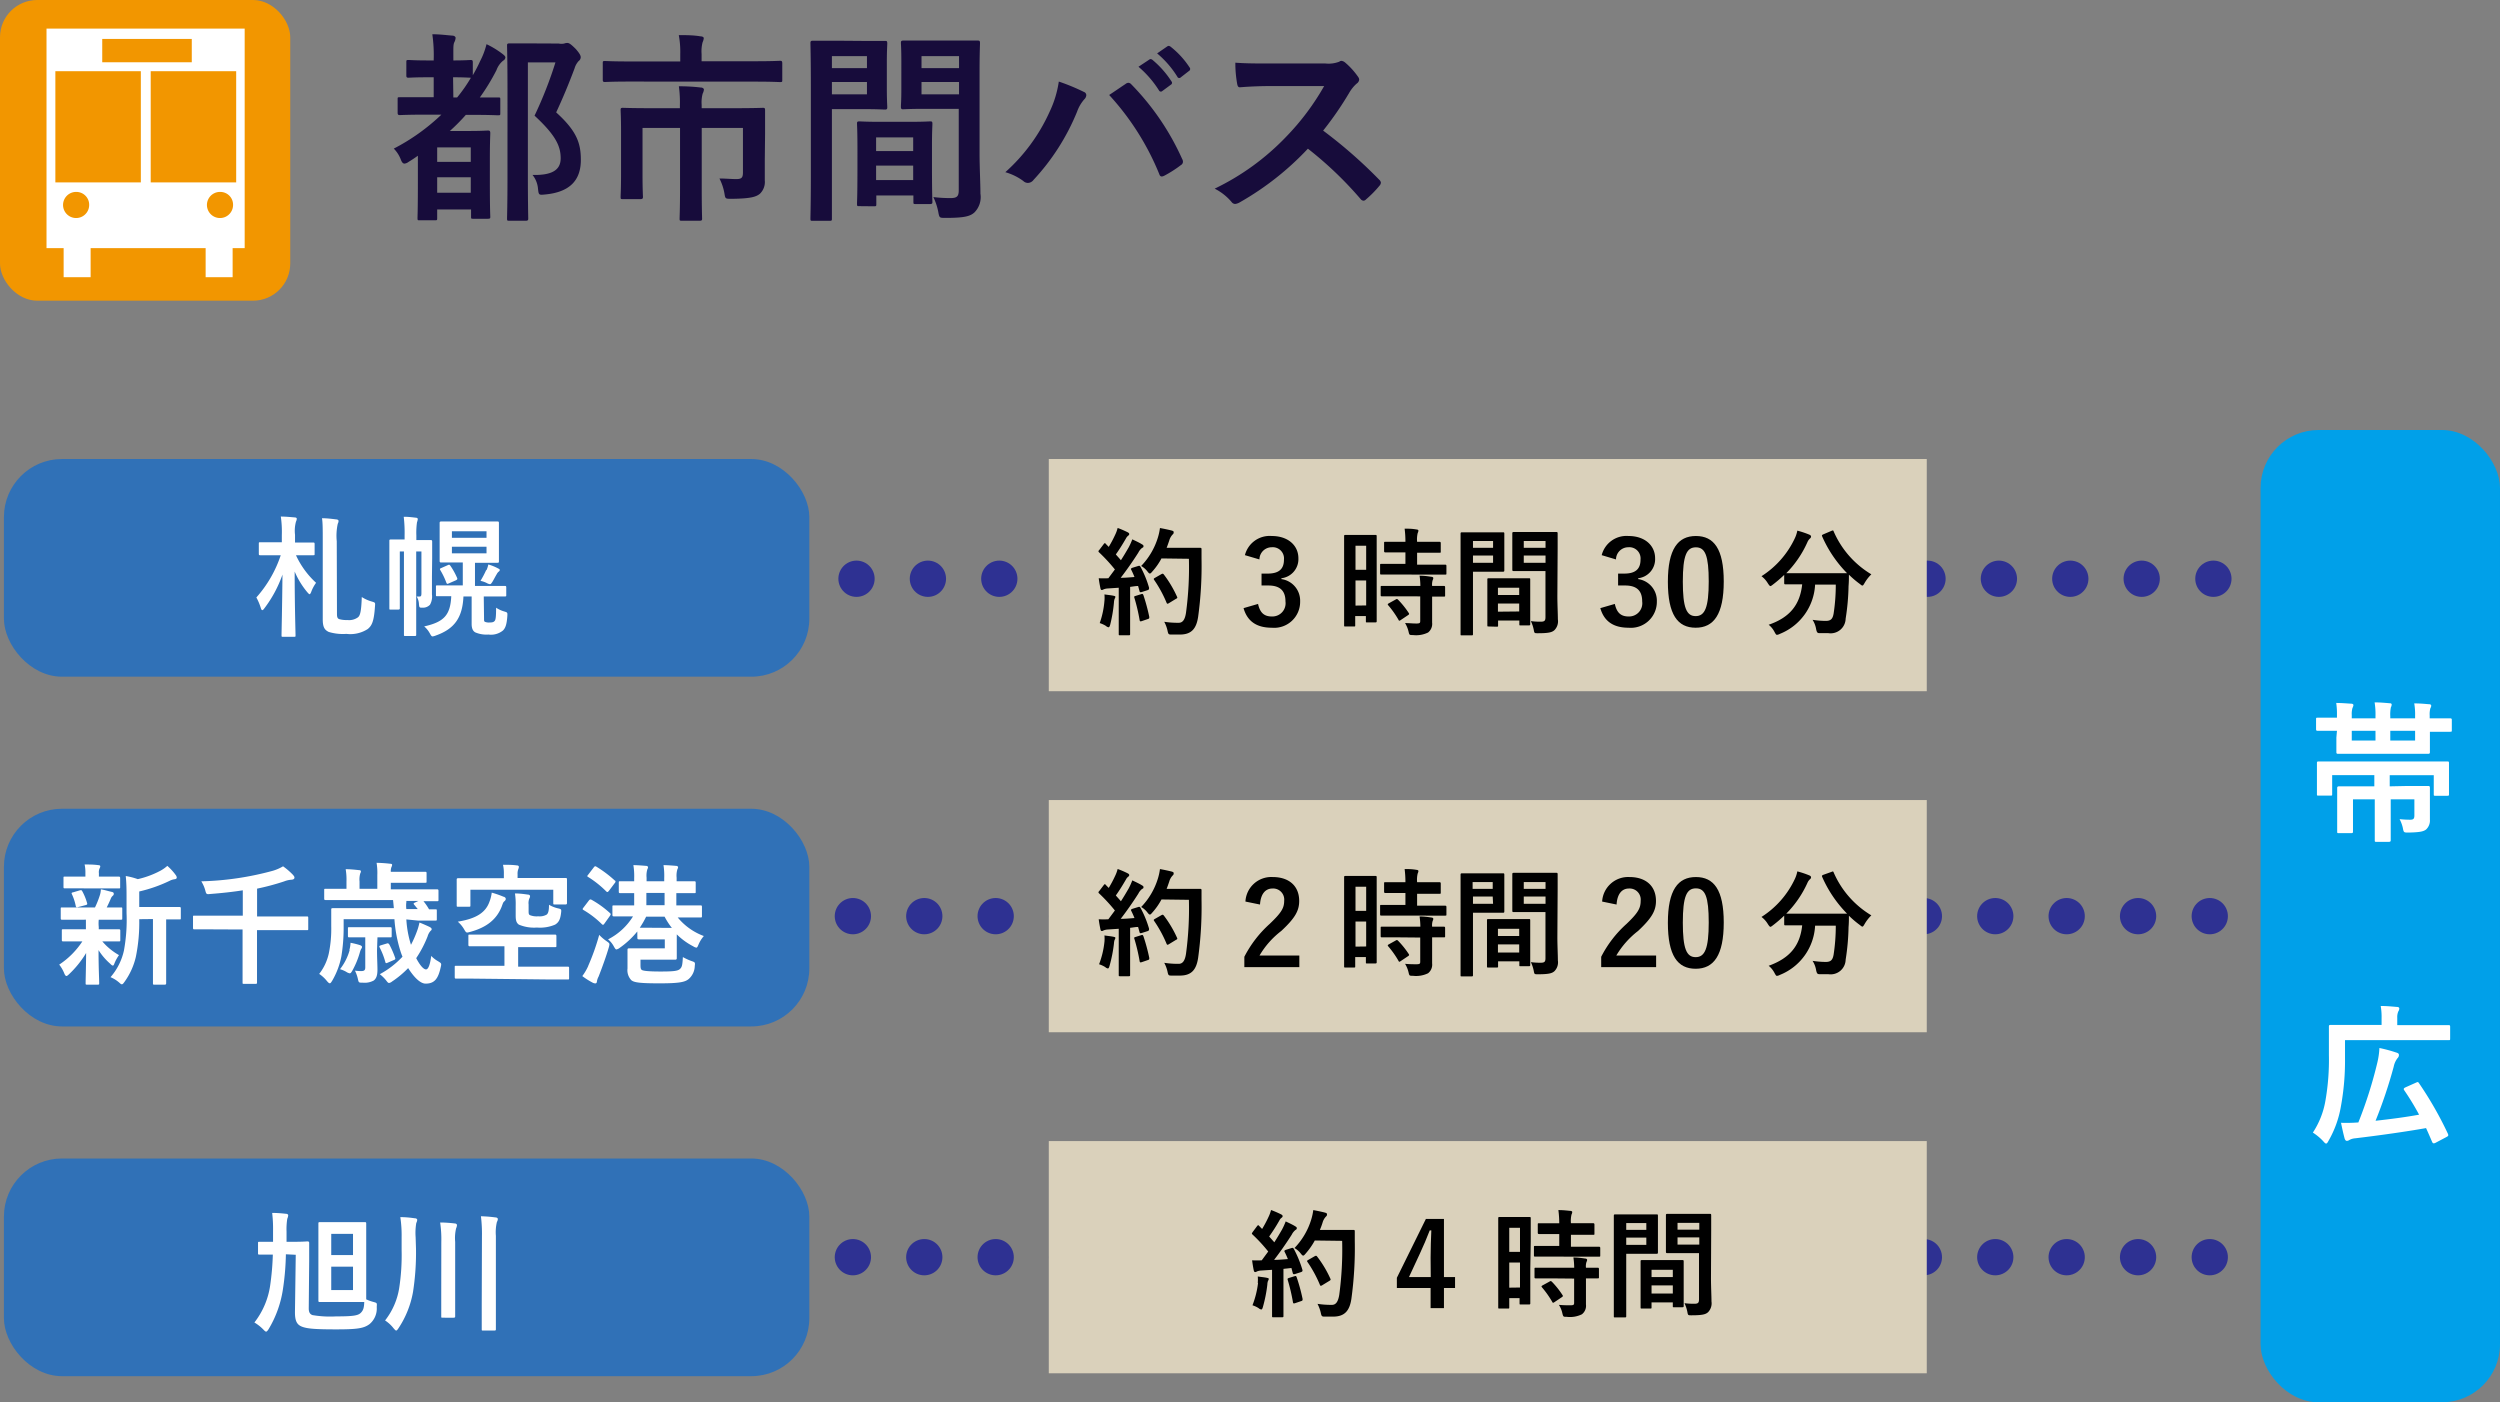 <svg xmlns="http://www.w3.org/2000/svg" width="344.54" height="193.26" viewBox="0 0 344.54 193.26"><rect x="0" y="0" width="344.54" height="193.26" fill="#808080" stroke="none"/><defs><style>.cls-1{fill:#170c3b;}.cls-2{fill:#f29600;}.cls-3{fill:#fff;}.cls-4,.cls-5{fill:none;stroke:#2e3192;stroke-linecap:round;stroke-miterlimit:10;stroke-width:5px;}.cls-5{stroke-dasharray:0 9.84;}.cls-6{fill:#dad1bb;}.cls-7{fill:#3071b7;}.cls-8{fill:#00a0e9;}</style></defs><title>fig-02</title><g id="レイヤー_2" data-name="レイヤー 2"><g id="レイヤー_1-2" data-name="レイヤー 1"><path class="cls-1" d="M65.16,10.37c.37-.64.7-1.26,1-1.93a10.48,10.48,0,0,0,.89-2.35,12,12,0,0,1,2.24,1.37c.25.2.36.31.36.48a.56.56,0,0,1-.31.42,3,3,0,0,0-.92,1.31,28.93,28.93,0,0,1-2.29,3.76c1.65,0,2.37,0,2.49,0,.3,0,.33,0,.33.28v1.87c0,.28,0,.31-.33.31-.15,0-1-.06-3.55-.06h-.87A26.4,26.4,0,0,1,62,18.05h2.72c1.59,0,2.34-.06,2.51-.06s.34,0,.34.34-.06,1-.06,3.83V25c0,3.92.06,4.68.06,4.87s0,.28-.34.28h-2c-.28,0-.31,0-.31-.28v-1H60.25v1.18c0,.28,0,.31-.31.31h-2.1c-.28,0-.3,0-.3-.31s.05-1,.05-4.88V21.46c-.42.31-.86.59-1.31.87a1.14,1.14,0,0,1-.53.22c-.2,0-.37-.16-.53-.61a4.34,4.34,0,0,0-.95-1.46,28.22,28.22,0,0,0,6.56-4.68H58.71c-2.54,0-3.41.06-3.58.06s-.33,0-.33-.31V13.68c0-.28,0-.28.33-.28s1,0,3.58,0h1.06V10.65H59.1c-2,0-2.63.06-2.79.06s-.31,0-.31-.28V8.58c0-.28,0-.31.31-.31s.81.06,2.79.06h.67V8.22a20,20,0,0,0-.19-3.5c1,0,1.81.11,2.76.19.28,0,.45.17.45.31a1.49,1.49,0,0,1-.17.59c-.17.34-.14.76-.14,2.35v.17c1.56,0,2.21-.06,2.38-.06s.3,0,.3.31Zm-4.91,9.94v2h4.63v-2Zm4.63,6.25V24.43H60.25v2.13Zm-2.4-13.13H63a20.68,20.68,0,0,0,1.9-2.72h-.08c-.17,0-.82-.06-2.38-.06ZM77,6A1.9,1.9,0,0,0,77.76,6a1.15,1.15,0,0,1,.42-.08c.23,0,.45.11,1.18.84.58.67.67.92.67,1.14a.65.65,0,0,1-.28.51,2.5,2.5,0,0,0-.56,1c-.81,2.16-1.6,4.06-2.54,6.08,2.85,2.58,3.4,4.25,3.4,6.55,0,2.91-1.64,4.45-4.91,4.76-.9.09-.9.09-1-.84a3.48,3.48,0,0,0-.75-1.85c2.63.06,3.88-.64,3.88-2.29s-.64-3.14-3.6-5.88a56,56,0,0,0,2.88-7.34h-3.8V24.26c0,3.75.05,5.71.05,5.85s0,.31-.31.31H70.22c-.31,0-.34,0-.34-.31s.06-2,.06-5.82V12.19c0-3.83-.06-5.71-.06-5.9s0-.31.34-.31.92,0,2.49,0Z"/><path class="cls-1" d="M86.87,11.24c-2.48,0-3.32.06-3.49.06s-.31,0-.31-.31V8.75c0-.31,0-.34.31-.34s1,.06,3.49.06h6.88v-1a12.85,12.85,0,0,0-.2-2.63c1,0,2,0,3,.17.25,0,.44.11.44.25a1.72,1.72,0,0,1-.16.56,5,5,0,0,0-.14,1.62v1h7.32c2.48,0,3.32-.06,3.49-.06s.31,0,.31.34V11c0,.28,0,.31-.31.31s-1-.06-3.49-.06ZM105.4,22.11c0,1,0,1.82,0,2.74a2.25,2.25,0,0,1-.67,1.85c-.53.44-1.31.67-3.88.7-.87,0-.89,0-1-.68a7.21,7.21,0,0,0-.7-2.12c.86,0,1.59.08,2.32.08s.92-.19.92-.92V17.63H96.71V26c0,2.66.05,4,.05,4.14s0,.28-.3.28H94c-.31,0-.34,0-.34-.28s.06-1.48.06-4.14V17.63H88.55V24c0,2.13.06,3,.06,3.13s0,.31-.31.31H85.81c-.25,0-.28,0-.28-.31s.06-1,.06-3.19V18.16c0-2-.06-2.83-.06-3s0-.3.28-.3,1.15.05,3.89.05h4v-.42a16.69,16.69,0,0,0-.14-2.6c1,0,2,.05,3,.17.28,0,.45.14.45.3a1.59,1.59,0,0,1-.17.54,4.62,4.62,0,0,0-.14,1.54v.47h4.55c2.74,0,3.72-.05,3.89-.05s.3,0,.3.3,0,1.21,0,3.28Z"/><path class="cls-1" d="M119.17,5.64c1.82,0,2.66,0,2.83,0s.28,0,.28.33-.06,1-.06,2.66v3.47c0,1.71.06,2.5.06,2.66s0,.34-.28.34-1-.06-2.83-.06h-4.52v9.08c0,3.86,0,5.76,0,6s0,.31-.3.31H112c-.28,0-.31,0-.31-.31s.06-2.1.06-6V11.94c0-3.89-.06-5.85-.06-6s0-.33.31-.33,1.26,0,3.3,0Zm-4.52,2.1V9.39h4.83V7.74Zm4.83,3.56h-4.83V13h4.83Zm-1.06,17.11c-.28,0-.31,0-.31-.34s.06-.93.06-5.07V20.54c0-2.47-.06-3.31-.06-3.5s0-.31.31-.31.87.06,3,.06h3.77c2.12,0,2.8-.06,3-.06s.31,0,.31.31-.06,1-.06,3v2.77c0,4.06.06,4.82.06,5s0,.31-.31.31h-2c-.28,0-.31,0-.31-.31v-.87h-5.11v1.15c0,.31,0,.34-.34.34Zm2.32-7.59h5.11V18.94h-5.11Zm5.11,4v-2h-5.11v2ZM135,21.13c0,2,.12,4.2.12,5.57a3,3,0,0,1-.82,2.57c-.58.53-1.36.76-4,.76-.84,0-.84,0-1-.87a8.42,8.42,0,0,0-.67-2,19.68,19.68,0,0,0,2.35.14c.92,0,1.15-.25,1.15-1.09V15h-4.59c-2.17,0-2.9.06-3.07.06s-.31,0-.31-.34.06-.81.06-2.46V8.39c0-1.63-.06-2.3-.06-2.47s0-.33.31-.33.9,0,3.07,0h4.11c2.18,0,2.93,0,3.1,0s.31,0,.31.33S135,7.24,135,9.62ZM127,7.74V9.39h5.17V7.74ZM132.17,13V11.3H127V13Z"/><path class="cls-1" d="M144.66,15.39a14.4,14.4,0,0,0,1.26-4.15,28.55,28.55,0,0,1,3.46,1.43.48.48,0,0,1,.33.45.87.87,0,0,1-.27.56,5.19,5.19,0,0,0-1,1.71,30.85,30.85,0,0,1-6,9.4,1,1,0,0,1-.78.42.94.94,0,0,1-.65-.28,7.83,7.83,0,0,0-2.46-1.2A24.8,24.8,0,0,0,144.66,15.39Zm10.45-3.81a.69.69,0,0,1,.39-.17.6.6,0,0,1,.42.22,35.32,35.32,0,0,1,7,10.28.72.72,0,0,1,.11.39.53.53,0,0,1-.28.45,16,16,0,0,1-2.32,1.48c-.36.17-.56.11-.67-.25a36.33,36.33,0,0,0-6.9-10.89C153.88,12.42,154.63,11.89,155.11,11.58Zm3.27-3.36c.14-.11.25-.09.41,0a13,13,0,0,1,2.66,3,.29.29,0,0,1-.08.45l-1.18.87a.29.29,0,0,1-.47-.09,14.2,14.2,0,0,0-2.82-3.25Zm2.48-1.82c.17-.11.25-.09.42,0a11.82,11.82,0,0,1,2.66,2.89.32.32,0,0,1-.09.5l-1.12.87a.28.28,0,0,1-.47-.08,13.31,13.31,0,0,0-2.79-3.22Z"/><path class="cls-1" d="M182.66,8.75a4.11,4.11,0,0,0,1.92-.25.45.45,0,0,1,.31-.11.94.94,0,0,1,.48.22,10.05,10.05,0,0,1,1.81,2,.69.69,0,0,1,.14.36.76.76,0,0,1-.36.56,5.13,5.13,0,0,0-1,1.23A45.11,45.11,0,0,1,182.35,18a65.56,65.56,0,0,1,7.74,6.78.63.63,0,0,1,.22.39.69.69,0,0,1-.19.42,15.2,15.2,0,0,1-1.87,1.9.48.48,0,0,1-.34.17.56.56,0,0,1-.39-.22,50.65,50.65,0,0,0-7.27-6.95,39.77,39.77,0,0,1-9.38,7.39,1.65,1.65,0,0,1-.65.23.62.62,0,0,1-.47-.25A7.41,7.41,0,0,0,167.4,26a33.94,33.94,0,0,0,9.84-7.14,34.25,34.25,0,0,0,5.25-7l-7.21,0c-1.45,0-2.9.05-4.41.17-.23,0-.31-.17-.37-.48a16.33,16.33,0,0,1-.25-2.91c1.51.11,2.91.11,4.72.11Z"/><rect class="cls-2" width="40" height="41.44" rx="5.13"/><path class="cls-3" d="M33.72,34.2H32.06v4H28.34v-4H12.49v4H8.77v-4H6.41V3.94H33.72ZM26.43,5.37H14.09V8.58H26.43ZM7.63,25.14H19.41V9.81H7.63Zm13.14,0H32.55V9.81H20.77ZM10.56,26.45a1.8,1.8,0,1,0,1.73,1.79,1.77,1.77,0,0,0-1.73-1.79m19.82,0a1.8,1.8,0,1,0,1.74,1.79,1.76,1.76,0,0,0-1.74-1.79"/><line class="cls-4" x1="118.04" y1="79.76" x2="118.04" y2="79.76"/><line class="cls-5" x1="127.88" y1="79.76" x2="300.12" y2="79.76"/><line class="cls-4" x1="305.04" y1="79.76" x2="305.04" y2="79.76"/><rect class="cls-6" x="144.54" y="63.26" width="121" height="32"/><path d="M156.87,78c.19-.06.22,0,.3.1A14.12,14.12,0,0,1,158.36,81c0,.18,0,.26-.19.33l-.85.27c-.18.05-.24,0-.27-.11l-.2-.73c-.36,0-.73.08-1.1.12v4.4c0,1.47,0,2,0,2.1s0,.17-.17.17h-1.22c-.16,0-.18,0-.18-.17s0-.63,0-2.1V81l-1.51.1a1.79,1.79,0,0,0-.59.13.43.43,0,0,1-.24.08c-.11,0-.16-.11-.19-.27-.08-.39-.15-.75-.23-1.35a12.12,12.12,0,0,0,1.33,0l.9-1.21a23.76,23.76,0,0,0-2.16-2.34c-.07-.06-.1-.09-.1-.14s0-.11.11-.21l.6-.79c.06-.09.11-.14.16-.14s.07,0,.14.1l.4.41a15.36,15.36,0,0,0,.86-1.61,4.88,4.88,0,0,0,.37-1,13.23,13.23,0,0,1,1.39.6c.15.08.21.16.21.25a.29.29,0,0,1-.14.21,1.13,1.13,0,0,0-.31.38c-.51.88-.91,1.52-1.4,2.21.23.27.48.53.7.8.37-.57.72-1.16,1.07-1.77a9.77,9.77,0,0,0,.5-1.11c.48.23,1,.47,1.34.69.15.08.2.14.2.24s0,.18-.18.24a1.91,1.91,0,0,0-.53.66c-.82,1.29-1.7,2.53-2.43,3.47.62,0,1.28-.06,1.9-.11-.14-.35-.29-.69-.45-1-.08-.16,0-.19.16-.27Zm-4.66,4.82a5.14,5.14,0,0,0,0-.9c.47.07.91.11,1.23.18s.27.11.27.19a.54.54,0,0,1-.1.24,2,2,0,0,0-.09.51A19.51,19.51,0,0,1,153,86.1c-.07.24-.13.35-.23.35a.72.72,0,0,1-.36-.19,3.76,3.76,0,0,0-.85-.39A12,12,0,0,0,152.21,82.8Zm5.08-.94c.19-.07.22,0,.29.14a26.62,26.62,0,0,1,.81,3c0,.18,0,.23-.19.29l-.85.29c-.24.08-.26,0-.29-.13a25.38,25.38,0,0,0-.72-3.07c-.06-.18-.05-.21.15-.27Zm2.78-4.92a8.92,8.92,0,0,1-1.25,1.79c-.17.2-.25.29-.35.29s-.18-.09-.34-.29a2.91,2.91,0,0,0-.86-.75,9.72,9.72,0,0,0,2.29-3.87,7.76,7.76,0,0,0,.3-1.36c.61.11,1.24.25,1.56.33s.33.15.33.26,0,.18-.16.32a2,2,0,0,0-.45.82c-.11.32-.22.65-.36,1h3c1.15,0,1.52,0,1.62,0s.19,0,.19.19c0,.45,0,.88,0,1.33a51.29,51.29,0,0,1-.47,8c-.25,1.63-.92,2.4-2.43,2.43-.34,0-.78,0-1.2,0s-.48,0-.59-.55a4.63,4.63,0,0,0-.45-1.21,12.11,12.11,0,0,0,2,.14c.6,0,.87-.53,1-1.38a46.78,46.78,0,0,0,.4-7.44Zm0,2.16c.17-.09.22-.06.32.05a15.65,15.65,0,0,1,1.82,3.06c.08.16.05.21-.14.3l-1,.61c-.18.11-.24.08-.31-.1a16.93,16.93,0,0,0-1.68-3.09c-.11-.16-.11-.2.1-.32Z"/><path d="M171.57,76.51a3.52,3.52,0,0,1,3.7-2.64c2.23,0,3.67,1.29,3.67,3.07a2.65,2.65,0,0,1-2.34,2.75v.12a3,3,0,0,1,2.58,3.07,3.58,3.58,0,0,1-3.91,3.63c-2,0-3.35-.81-3.89-2.7l2-.58c.27,1.23.85,1.73,1.9,1.73a1.82,1.82,0,0,0,1.88-2.06c0-1.4-.66-2.21-2.37-2.21h-.93V79.05h.85c1.6,0,2.24-.68,2.24-1.92a1.55,1.55,0,0,0-1.68-1.71,1.7,1.7,0,0,0-1.7,1.68Z"/><path d="M189.73,80.8c0,4,0,4.71,0,4.8s0,.18-.18.18h-1.15c-.15,0-.16,0-.16-.18v-.7h-1.47v1.26c0,.16,0,.18-.16.18h-1.19c-.16,0-.18,0-.18-.18s0-.91,0-4.93V77.74c0-2.9,0-3.74,0-3.84s0-.18.18-.18.42,0,1.38,0h1.37c1,0,1.27,0,1.38,0s.18,0,.18.18,0,.88,0,3.23Zm-2.92-5.59v3.32h1.47V75.21Zm1.47,8.23V80h-1.47v3.46Zm4.26-4.26c-1.53,0-2,0-2.15,0s-.19,0-.19-.19v-1.1c0-.16,0-.18.19-.18s.62,0,2.15,0h1.15V76.13h-.75c-1.43,0-1.93,0-2,0s-.19,0-.19-.18V74.86c0-.18,0-.19.19-.19s.59,0,2,0h.75a14.21,14.21,0,0,0-.11-1.81c.62,0,1,0,1.64.11.16,0,.26.08.26.16a.88.88,0,0,1-.1.34,3.73,3.73,0,0,0-.08,1.2h1.08c1.45,0,1.93,0,2,0s.18,0,.18.19V76c0,.16,0,.18-.18.18s-.58,0-2,0H195.3v1.64H197c1.52,0,2.05,0,2.15,0s.19,0,.19.18V79c0,.18,0,.19-.19.19s-.63,0-2.15,0Zm.06,3c-1.52,0-2,0-2.13,0s-.19,0-.19-.17V80.93c0-.16,0-.18.19-.18s.61,0,2.13,0h3.15a10.59,10.59,0,0,0-.11-1.41c.61,0,1.19.08,1.62.15.17,0,.27.09.27.17a.54.54,0,0,1-.08.28,2.06,2.06,0,0,0-.08.81c1.09,0,1.52,0,1.6,0s.19,0,.19.18v1.12c0,.16,0,.17-.19.17l-1.6,0v1.59c0,.73,0,1.42,0,2a1.51,1.51,0,0,1-.56,1.36,3.74,3.74,0,0,1-2.09.35c-.48,0-.49,0-.6-.48a4,4,0,0,0-.48-1.17c.56,0,1,.06,1.56.06s.53-.12.53-.49V82.19Zm-.27.45c.16-.1.21-.1.33,0a12.17,12.17,0,0,1,1.48,1.84c.09.14.08.19-.08.3l-1,.67c-.1.07-.14.1-.19.1s-.08,0-.13-.11a12.6,12.6,0,0,0-1.41-2c-.11-.13-.11-.18.08-.29Z"/><path d="M205.54,73.36c1,0,1.52,0,1.62,0s.16,0,.16.2,0,.56,0,1.52v2c0,1,0,1.43,0,1.52s0,.19-.16.19-.58,0-1.62,0H203v5.19c0,2.21,0,3.3,0,3.41s0,.17-.17.17h-1.37c-.16,0-.17,0-.17-.17s0-1.2,0-3.41V77c0-2.23,0-3.35,0-3.44s0-.2.17-.2.73,0,1.89,0ZM203,74.56v.94h2.77v-.94Zm2.77,2H203v1h2.77Zm-.61,9.78c-.16,0-.18,0-.18-.19s0-.53,0-2.9V81.87c0-1.41,0-1.89,0-2s0-.18.18-.18.5,0,1.71,0H209c1.22,0,1.6,0,1.72,0s.17,0,.17.18,0,.58,0,1.73v1.58c0,2.33,0,2.76,0,2.84s0,.17-.17.17h-1.16c-.16,0-.17,0-.17-.17v-.5h-2.93v.66c0,.17,0,.19-.19.19ZM206.44,82h2.93V81h-2.93Zm2.93,2.27V83.18h-2.93V84.3Zm5.26-2.09c0,1.12.07,2.4.07,3.18a1.73,1.73,0,0,1-.47,1.48c-.33.3-.78.43-2.28.43-.49,0-.49,0-.58-.5a5.17,5.17,0,0,0-.39-1.17,10,10,0,0,0,1.35.08c.53,0,.66-.14.66-.62V78.7h-2.63c-1.25,0-1.66,0-1.76,0s-.18,0-.18-.19,0-.46,0-1.41V74.92c0-.92,0-1.31,0-1.4s0-.2.18-.2.51,0,1.76,0h2.35c1.25,0,1.68,0,1.78,0s.18,0,.18.2,0,.75,0,2.11ZM210,74.56v.94h3v-.94Zm3,3v-1h-3v1Z"/><path d="M220.74,76.51a3.52,3.52,0,0,1,3.7-2.64c2.22,0,3.66,1.29,3.66,3.07a2.64,2.64,0,0,1-2.33,2.75v.12a3,3,0,0,1,2.57,3.07,3.58,3.58,0,0,1-3.9,3.63c-2,0-3.35-.81-3.89-2.7l2-.58c.27,1.23.85,1.73,1.9,1.73a1.82,1.82,0,0,0,1.87-2.06c0-1.4-.65-2.21-2.36-2.21H223V79.05h.85c1.6,0,2.24-.68,2.24-1.92a1.55,1.55,0,0,0-1.68-1.71,1.7,1.7,0,0,0-1.7,1.68Z"/><path d="M237.56,80.14c0,4.53-1.38,6.37-3.87,6.37s-3.83-1.81-3.83-6.33,1.39-6.31,3.86-6.31S237.56,75.63,237.56,80.14Zm-5.64,0c0,3.6.5,4.77,1.77,4.77s1.8-1.19,1.8-4.77-.49-4.71-1.77-4.71S231.92,76.54,231.92,80.16Z"/><path d="M252.41,73.16c.21-.09.24-.08.3.08a12.82,12.82,0,0,0,5.19,5.91,5.55,5.55,0,0,0-.93,1.2c-.14.24-.21.35-.3.35s-.18-.08-.34-.21a13.6,13.6,0,0,1-1.52-1.29c0,.46,0,1-.05,1.58a32,32,0,0,1-.4,4.48,2.07,2.07,0,0,1-2.38,2c-.4,0-.71,0-1.09,0s-.48,0-.6-.56a3.39,3.39,0,0,0-.49-1.28,12.25,12.25,0,0,0,1.82.15c.68,0,.95-.26,1.08-1a26.28,26.28,0,0,0,.3-4h-2.85a7.73,7.73,0,0,1-4.86,6.79,1.09,1.09,0,0,1-.39.13c-.13,0-.18-.11-.34-.39a3.07,3.07,0,0,0-.81-1c2.91-1,4.32-2.75,4.62-5.57h-.19c-1.5,0-2,0-2.11,0s-.18,0-.18-.17V79.23a17.82,17.82,0,0,1-1.55,1.33c-.17.13-.27.21-.35.21s-.18-.12-.34-.36a3.4,3.4,0,0,0-.89-1,12.46,12.46,0,0,0,4.62-5.28,4.29,4.29,0,0,0,.32-1,12.53,12.53,0,0,1,1.67.56c.17.08.22.16.22.27a.33.33,0,0,1-.13.24,1.42,1.42,0,0,0-.37.52A14.41,14.41,0,0,1,246.17,79c.22,0,.78,0,2,0h4.31c1.39,0,1.92,0,2.08,0a16.85,16.85,0,0,1-3.44-5.08c-.07-.17,0-.19.14-.27Z"/><line class="cls-4" x1="117.54" y1="126.26" x2="117.54" y2="126.26"/><line class="cls-5" x1="127.38" y1="126.26" x2="299.62" y2="126.26"/><line class="cls-4" x1="304.54" y1="126.26" x2="304.54" y2="126.26"/><rect class="cls-6" x="144.54" y="110.26" width="121" height="32"/><path d="M156.87,125c.19-.06.22,0,.3.1a14.12,14.12,0,0,1,1.19,2.89c0,.18,0,.26-.19.33l-.85.27c-.18.05-.24,0-.27-.11l-.2-.73c-.36,0-.73.08-1.1.12v4.4c0,1.47,0,2,0,2.1s0,.17-.17.17h-1.22c-.16,0-.18,0-.18-.17s0-.63,0-2.1V128l-1.51.1a1.79,1.79,0,0,0-.59.13.43.43,0,0,1-.24.08c-.11,0-.16-.11-.19-.27-.08-.39-.15-.75-.23-1.35a12.12,12.12,0,0,0,1.33,0l.9-1.21a23.76,23.76,0,0,0-2.16-2.34c-.07-.06-.1-.09-.1-.14s0-.11.11-.21l.6-.79c.06-.09.11-.14.16-.14s.07,0,.14.1l.4.41a15.36,15.36,0,0,0,.86-1.61,4.88,4.88,0,0,0,.37-1,13.23,13.23,0,0,1,1.39.6c.15.08.21.16.21.25a.29.29,0,0,1-.14.21,1.13,1.13,0,0,0-.31.38c-.51.88-.91,1.52-1.4,2.21.23.27.48.53.7.8.37-.57.72-1.16,1.07-1.77a9.77,9.77,0,0,0,.5-1.11c.48.23,1,.47,1.34.69.15.08.2.14.2.24s0,.18-.18.24a1.91,1.91,0,0,0-.53.66c-.82,1.29-1.7,2.53-2.43,3.47.62,0,1.28-.06,1.9-.11-.14-.35-.29-.69-.45-1-.08-.16,0-.19.16-.27Zm-4.66,4.82a5.14,5.14,0,0,0,0-.9c.47.07.91.11,1.23.18s.27.11.27.19a.54.54,0,0,1-.1.24,2,2,0,0,0-.09.51,19.51,19.51,0,0,1-.61,3.08c-.07.24-.13.35-.23.35a.72.72,0,0,1-.36-.19,3.76,3.76,0,0,0-.85-.39A12,12,0,0,0,152.21,129.8Zm5.08-.94c.19-.07.22,0,.29.14a26.62,26.62,0,0,1,.81,3c0,.18,0,.23-.19.29l-.85.29c-.24.08-.26,0-.29-.13a25.38,25.38,0,0,0-.72-3.07c-.06-.18-.05-.21.15-.27Zm2.78-4.92a8.92,8.92,0,0,1-1.25,1.79c-.17.2-.25.29-.35.29s-.18-.09-.34-.29a2.91,2.91,0,0,0-.86-.75,9.72,9.72,0,0,0,2.29-3.87,7.76,7.76,0,0,0,.3-1.36c.61.11,1.24.25,1.56.33s.33.15.33.26,0,.18-.16.32a2,2,0,0,0-.45.82c-.11.32-.22.65-.36,1h3c1.15,0,1.52,0,1.62,0s.19,0,.19.19c0,.45,0,.88,0,1.33a51.29,51.29,0,0,1-.47,8c-.25,1.63-.92,2.4-2.43,2.43-.34,0-.78,0-1.2,0s-.48,0-.59-.55a4.63,4.63,0,0,0-.45-1.21,12.11,12.11,0,0,0,2,.14c.6,0,.87-.53,1-1.38a46.78,46.78,0,0,0,.4-7.44Zm0,2.16c.17-.09.22-.06.32.05a15.65,15.65,0,0,1,1.82,3.06c.08.16.05.21-.14.3l-1,.61c-.18.11-.24.08-.31-.1a16.93,16.93,0,0,0-1.68-3.09c-.11-.16-.11-.2.1-.32Z"/><path d="M171.64,124.25a3.57,3.57,0,0,1,3.76-3.38c2.19,0,3.65,1.18,3.65,3.3,0,1.36-.59,2.38-2.47,4.13a11.77,11.77,0,0,0-3,3.39h5.49v1.6h-7.58v-1.43a15.77,15.77,0,0,1,3.49-4.53c1.6-1.53,2-2.17,2-3.18a1.53,1.53,0,0,0-1.6-1.7c-1,0-1.64.76-1.73,2.21Z"/><path d="M189.73,127.8c0,4,0,4.71,0,4.8s0,.18-.18.18h-1.15c-.15,0-.16,0-.16-.18v-.7h-1.47v1.26c0,.16,0,.18-.16.18h-1.19c-.16,0-.18,0-.18-.18s0-.91,0-4.93v-3.49c0-2.9,0-3.74,0-3.84s0-.18.18-.18.42,0,1.38,0h1.37c1,0,1.27,0,1.38,0s.18,0,.18.18,0,.88,0,3.23Zm-2.92-5.59v3.32h1.47v-3.32Zm1.47,8.23V127h-1.47v3.46Zm4.26-4.26c-1.53,0-2,0-2.15,0s-.19,0-.19-.19v-1.1c0-.16,0-.18.19-.18s.62,0,2.15,0h1.15v-1.64h-.75c-1.43,0-1.93,0-2,0s-.19,0-.19-.18v-1.12c0-.18,0-.19.19-.19s.59,0,2,0h.75a14.21,14.21,0,0,0-.11-1.81c.62,0,1,0,1.64.11.16,0,.26.08.26.16a.88.88,0,0,1-.1.34,3.73,3.73,0,0,0-.08,1.2h1.08c1.45,0,1.93,0,2,0s.18,0,.18.19V123c0,.16,0,.18-.18.18s-.58,0-2,0H195.3v1.64H197c1.52,0,2.05,0,2.15,0s.19,0,.19.18V126c0,.18,0,.19-.19.19s-.63,0-2.15,0Zm.06,3c-1.52,0-2,0-2.13,0s-.19,0-.19-.17v-1.12c0-.16,0-.18.19-.18s.61,0,2.13,0h3.15a10.59,10.59,0,0,0-.11-1.41c.61,0,1.19.08,1.62.15.17,0,.27.09.27.17a.54.54,0,0,1-.08.28,2.06,2.06,0,0,0-.08.81c1.09,0,1.52,0,1.6,0s.19,0,.19.18v1.12c0,.16,0,.17-.19.17l-1.6,0v1.59c0,.73,0,1.42,0,2a1.51,1.51,0,0,1-.56,1.36,3.74,3.74,0,0,1-2.09.35c-.48,0-.49,0-.6-.48a4,4,0,0,0-.48-1.17c.56.05,1,.06,1.56.06s.53-.12.53-.49v-3.19Zm-.27.45c.16-.1.21-.1.33,0a12.17,12.17,0,0,1,1.48,1.84c.09.14.08.19-.08.3l-1,.67c-.1.07-.14.1-.19.1s-.08,0-.13-.11a12.6,12.6,0,0,0-1.41-2c-.11-.13-.11-.18.08-.29Z"/><path d="M205.54,120.36c1,0,1.52,0,1.62,0s.16,0,.16.2,0,.56,0,1.52v2c0,1,0,1.43,0,1.52s0,.19-.16.19-.58,0-1.62,0H203v5.19c0,2.21,0,3.3,0,3.41s0,.17-.17.17h-1.37c-.16,0-.17,0-.17-.17s0-1.2,0-3.41V124c0-2.23,0-3.35,0-3.44s0-.2.17-.2.73,0,1.89,0Zm-2.59,1.2v.94h2.77v-.94Zm2.77,2H203v1h2.77Zm-.61,9.78c-.16,0-.18,0-.18-.19s0-.53,0-2.9v-1.41c0-1.41,0-1.89,0-2s0-.18.18-.18.5,0,1.71,0H209c1.22,0,1.6,0,1.72,0s.17,0,.17.18,0,.58,0,1.73v1.58c0,2.33,0,2.76,0,2.84s0,.17-.17.17h-1.16c-.16,0-.17,0-.17-.17v-.5h-2.93v.66c0,.17,0,.19-.19.19Zm1.33-4.34h2.93V128h-2.93Zm2.93,2.27v-1.12h-2.93v1.12Zm5.26-2.09c0,1.12.07,2.4.07,3.18a1.73,1.73,0,0,1-.47,1.48c-.33.3-.78.43-2.28.43-.49,0-.49,0-.58-.5a5.17,5.17,0,0,0-.39-1.17,10,10,0,0,0,1.35.08c.53,0,.66-.14.66-.62V125.7h-2.63c-1.25,0-1.66,0-1.76,0s-.18,0-.18-.19,0-.46,0-1.41v-2.21c0-.92,0-1.31,0-1.4s0-.2.18-.2.51,0,1.76,0h2.35c1.25,0,1.68,0,1.78,0s.18,0,.18.2,0,.75,0,2.11ZM210,121.56v.94h3v-.94Zm3,3v-1h-3v1Z"/><path d="M220.8,124.25a3.59,3.59,0,0,1,3.77-3.38c2.19,0,3.65,1.18,3.65,3.3,0,1.36-.6,2.38-2.47,4.13a12,12,0,0,0-3,3.39h5.49v1.6h-7.57v-1.43a15.59,15.59,0,0,1,3.49-4.53c1.6-1.53,1.95-2.17,1.95-3.18a1.53,1.53,0,0,0-1.6-1.7c-1,0-1.63.76-1.72,2.21Z"/><path d="M237.56,127.14c0,4.53-1.38,6.37-3.87,6.37s-3.83-1.81-3.83-6.33,1.39-6.31,3.86-6.31S237.56,122.63,237.56,127.14Zm-5.64,0c0,3.6.5,4.77,1.77,4.77s1.8-1.19,1.8-4.77-.49-4.71-1.77-4.71S231.92,123.54,231.92,127.16Z"/><path d="M252.41,120.16c.21-.09.24-.08.3.08a12.82,12.82,0,0,0,5.19,5.91,5.55,5.55,0,0,0-.93,1.2c-.14.24-.21.35-.3.35s-.18-.08-.34-.21a13.6,13.6,0,0,1-1.52-1.29c0,.46,0,1-.05,1.58a32,32,0,0,1-.4,4.48,2.07,2.07,0,0,1-2.38,2c-.4,0-.71,0-1.09,0s-.48,0-.6-.56a3.39,3.39,0,0,0-.49-1.28,12.25,12.25,0,0,0,1.82.15c.68,0,.95-.26,1.08-1a26.28,26.28,0,0,0,.3-4h-2.85a7.73,7.73,0,0,1-4.86,6.79,1.09,1.09,0,0,1-.39.13c-.13,0-.18-.11-.34-.39a3.07,3.07,0,0,0-.81-1c2.91-1.05,4.32-2.75,4.62-5.57h-.19c-1.5,0-2,0-2.11,0s-.18,0-.18-.17v-1.17a17.82,17.82,0,0,1-1.55,1.33c-.17.13-.27.21-.35.21s-.18-.12-.34-.36a3.4,3.4,0,0,0-.89-1,12.46,12.46,0,0,0,4.62-5.28,4.29,4.29,0,0,0,.32-1,12.53,12.53,0,0,1,1.67.56c.17.08.22.16.22.27a.33.33,0,0,1-.13.24,1.42,1.42,0,0,0-.37.52,14.41,14.41,0,0,1-2.92,4.24c.22,0,.78,0,2,0h4.31c1.39,0,1.92,0,2.08,0a16.85,16.85,0,0,1-3.44-5.08c-.07-.17,0-.19.14-.27Z"/><line class="cls-4" x1="117.54" y1="173.26" x2="117.54" y2="173.26"/><line class="cls-5" x1="127.38" y1="173.26" x2="299.62" y2="173.26"/><line class="cls-4" x1="304.54" y1="173.26" x2="304.54" y2="173.26"/><rect class="cls-6" x="144.54" y="157.26" width="121" height="32"/><path d="M178,172c.19-.06.22,0,.3.1a15.34,15.34,0,0,1,1.19,2.89c.05.18,0,.26-.2.33l-.84.27c-.18.05-.24,0-.28-.11l-.19-.73-1.1.12v4.4c0,1.47,0,2,0,2.1s0,.17-.18.17h-1.21c-.16,0-.18,0-.18-.17s0-.63,0-2.1V175l-1.5.1a1.72,1.72,0,0,0-.59.13.43.43,0,0,1-.24.08c-.12,0-.16-.11-.2-.27-.08-.39-.14-.75-.22-1.35a12.12,12.12,0,0,0,1.33,0l.89-1.21a21.54,21.54,0,0,0-2.16-2.34c-.06-.06-.09-.09-.09-.14s.05-.11.11-.21l.59-.79c.07-.09.11-.14.16-.14s.08,0,.15.1l.4.41a15.36,15.36,0,0,0,.86-1.61,4.88,4.88,0,0,0,.37-1,13.23,13.23,0,0,1,1.39.6c.15.08.21.16.21.25a.29.29,0,0,1-.14.21,1,1,0,0,0-.31.38,24.39,24.39,0,0,1-1.41,2.21c.24.27.48.53.71.8.37-.57.72-1.16,1.07-1.77a9.77,9.77,0,0,0,.5-1.11c.48.23,1,.47,1.34.69.14.08.19.14.19.24a.25.25,0,0,1-.17.24,1.91,1.91,0,0,0-.53.66c-.82,1.29-1.7,2.53-2.43,3.47.62,0,1.28-.06,1.9-.11-.14-.35-.29-.69-.45-1-.08-.16,0-.19.16-.27Zm-4.66,4.82a5.2,5.2,0,0,0,0-.9c.48.07.92.11,1.24.18s.27.11.27.19a.54.54,0,0,1-.1.24,1.65,1.65,0,0,0-.09.51,19.51,19.51,0,0,1-.61,3.08c-.07.24-.13.35-.23.35a.78.78,0,0,1-.37-.19,3.51,3.51,0,0,0-.84-.39A12.45,12.45,0,0,0,173.38,176.8Zm5.08-.94c.19-.07.22,0,.28.14a24.68,24.68,0,0,1,.82,3c0,.18,0,.23-.19.29l-.85.29c-.24.08-.26,0-.29-.13a25.38,25.38,0,0,0-.72-3.07c-.06-.18,0-.21.14-.27Zm2.78-4.92a9.82,9.82,0,0,1-1.25,1.79c-.17.2-.25.29-.35.29s-.18-.09-.34-.29a3,3,0,0,0-.86-.75,9.72,9.72,0,0,0,2.29-3.87,7.76,7.76,0,0,0,.3-1.36c.61.11,1.23.25,1.55.33s.34.15.34.26,0,.18-.16.32a2,2,0,0,0-.45.82,9.62,9.62,0,0,1-.37,1h3c1.15,0,1.52,0,1.62,0s.19,0,.19.19c0,.45,0,.88,0,1.33a51.29,51.29,0,0,1-.47,8c-.25,1.63-.93,2.4-2.43,2.43-.34,0-.79,0-1.2,0s-.48,0-.59-.55a5,5,0,0,0-.45-1.21,12.11,12.11,0,0,0,2,.14c.59,0,.86-.53,1-1.38a46.78,46.78,0,0,0,.4-7.44Zm0,2.16c.18-.09.23-.06.32.05a15.21,15.21,0,0,1,1.83,3.06c.08.16,0,.21-.15.3l-1,.61c-.18.11-.24.08-.31-.1a16.93,16.93,0,0,0-1.68-3.09c-.11-.16-.11-.2.1-.32Z"/><path d="M199,176h1.53v1.51H199v2.77h-1.84v-2.77h-4.65v-1.41l4-8.11H199Zm-1.84-2.68c0-1.3.05-2.52.1-3.75h-.22c-.4,1.06-.87,2.13-1.36,3.2L194.18,176h3Z"/><path d="M210.9,174.8c0,4,0,4.71,0,4.8s0,.18-.17.18h-1.15c-.15,0-.16,0-.16-.18v-.7H208v1.26c0,.16,0,.18-.16.18h-1.18c-.16,0-.18,0-.18-.18s0-.91,0-4.93v-3.49c0-2.9,0-3.74,0-3.84s0-.18.18-.18.41,0,1.37,0h1.38c1,0,1.27,0,1.38,0s.17,0,.17.18,0,.88,0,3.23ZM208,169.21v3.32h1.48v-3.32Zm1.48,8.23V174H208v3.46Zm4.25-4.26c-1.52,0-2,0-2.14,0s-.19,0-.19-.19v-1.1c0-.16,0-.18.19-.18s.62,0,2.14,0h1.16v-1.64h-.76c-1.42,0-1.92,0-2,0s-.2,0-.2-.18v-1.12c0-.18,0-.19.2-.19s.59,0,2,0h.76a14,14,0,0,0-.12-1.81c.63,0,1.06.05,1.65.11.16,0,.26.08.26.16a.88.88,0,0,1-.1.34,3.73,3.73,0,0,0-.08,1.2h1.07c1.46,0,1.94,0,2,0s.17,0,.17.19V170c0,.16,0,.18-.17.18s-.58,0-2,0h-1.07v1.64h1.7c1.52,0,2.05,0,2.14,0s.2,0,.2.18V173c0,.18,0,.19-.2.19s-.62,0-2.14,0Zm.07,3c-1.52,0-2,0-2.13,0s-.19,0-.19-.17v-1.12c0-.16,0-.18.19-.18s.61,0,2.13,0h3.15a10.59,10.59,0,0,0-.11-1.41c.61,0,1.18.08,1.62.15.17,0,.27.09.27.17a.54.54,0,0,1-.08.28,1.88,1.88,0,0,0-.08.81c1.09,0,1.52,0,1.6,0s.19,0,.19.18v1.12c0,.16,0,.17-.19.17l-1.6,0v1.59c0,.73,0,1.42,0,2a1.48,1.48,0,0,1-.56,1.36,3.69,3.69,0,0,1-2.08.35c-.48,0-.49,0-.61-.48a3.49,3.49,0,0,0-.48-1.17c.56.05,1,.06,1.57.06s.53-.12.53-.49v-3.19Zm-.27.45c.16-.1.2-.1.33,0a11.52,11.52,0,0,1,1.47,1.84c.1.14.08.19-.08.3l-1,.67c-.1.07-.15.1-.19.1s-.08,0-.13-.11a13.29,13.29,0,0,0-1.41-2c-.11-.13-.11-.18.08-.29Z"/><path d="M226.71,167.36c1,0,1.52,0,1.62,0s.16,0,.16.2,0,.56,0,1.52v2c0,1,0,1.43,0,1.52s0,.19-.16.19-.58,0-1.62,0h-2.59v5.19c0,2.21,0,3.3,0,3.41s0,.17-.18.17h-1.36c-.16,0-.17,0-.17-.17s0-1.2,0-3.41V171c0-2.23,0-3.35,0-3.44s0-.2.17-.2.72,0,1.89,0Zm-2.59,1.2v.94h2.77v-.94Zm2.77,2h-2.77v1h2.77Zm-.61,9.78c-.16,0-.18,0-.18-.19s0-.53,0-2.9v-1.41c0-1.41,0-1.89,0-2s0-.18.18-.18.49,0,1.71,0h2.16c1.22,0,1.6,0,1.71,0s.18,0,.18.18,0,.58,0,1.73v1.58c0,2.33,0,2.76,0,2.84s0,.17-.18.17h-1.15c-.16,0-.17,0-.17-.17v-.5h-2.93v.66c0,.17,0,.19-.19.19Zm1.33-4.34h2.93V175h-2.93Zm2.93,2.27v-1.12h-2.93v1.12Zm5.26-2.09c0,1.12.07,2.4.07,3.18a1.76,1.76,0,0,1-.47,1.48c-.33.3-.78.43-2.29.43-.48,0-.48,0-.57-.5a5.17,5.17,0,0,0-.39-1.17,10,10,0,0,0,1.35.08c.53,0,.65-.14.65-.62V172.7h-2.62c-1.25,0-1.67,0-1.76,0s-.18,0-.18-.19,0-.46,0-1.41v-2.21c0-.92,0-1.31,0-1.4s0-.2.18-.2.51,0,1.76,0h2.35c1.25,0,1.68,0,1.78,0s.17,0,.17.2,0,.75,0,2.11Zm-4.61-7.65v.94h3v-.94Zm3,3v-1h-3v1Z"/><rect class="cls-7" x="0.54" y="63.26" width="111" height="30" rx="8"/><rect class="cls-7" x="0.54" y="111.46" width="111" height="30" rx="8"/><rect class="cls-7" x="0.54" y="159.66" width="111" height="30" rx="8"/><path class="cls-3" d="M38.84,73.74a14.47,14.47,0,0,0-.14-2.55c.67,0,1.33.07,1.93.12.18,0,.27.09.27.18a1,1,0,0,1-.11.4,4.81,4.81,0,0,0-.13,1.82v1.06h.4c1.51,0,2,0,2.11,0s.19,0,.19.2v1.35c0,.18,0,.2-.19.2s-.6,0-2.11,0h-.27a11.84,11.84,0,0,0,2.77,3.8,5.18,5.18,0,0,0-.68,1.28c-.08.2-.15.29-.22.29s-.14-.09-.29-.25a11.35,11.35,0,0,1-1.76-2.87c0,4.72.12,8.43.12,8.79,0,.18,0,.2-.19.2H39c-.18,0-.2,0-.2-.2,0-.38.09-4,.13-8.37a16.87,16.87,0,0,1-2.49,4.64c-.12.17-.21.26-.29.26s-.14-.09-.21-.31a7.68,7.68,0,0,0-.61-1.44,16.62,16.62,0,0,0,3.36-5.82H38c-1.52,0-2,0-2.13,0s-.2,0-.2-.2V74.93c0-.18,0-.2.2-.2s.61,0,2.13,0h.84Zm7.6,10.81c0,.5.06.66.29.77a3.63,3.63,0,0,0,1.15.13,2.06,2.06,0,0,0,1.46-.38c.29-.25.45-.76.52-2.79a5.17,5.17,0,0,0,1.41.63c.45.14.45.14.41.63-.14,2.12-.43,2.68-1,3.15a4.42,4.42,0,0,1-2.94.67,6.76,6.76,0,0,1-2.44-.27c-.47-.24-.82-.53-.82-1.71V74.52c0-1.55,0-2.42-.1-3.1.68,0,1.4.09,1.94.16.22,0,.34.11.34.22a.87.87,0,0,1-.11.38,7.73,7.73,0,0,0-.14,2.41Z"/><path class="cls-3" d="M59.53,79.43c0,.79,0,1.75,0,2.49a2.29,2.29,0,0,1-.27,1.42,1.32,1.32,0,0,1-1,.41c-.46,0-.46,0-.52-.43a2.18,2.18,0,0,0-.32-1.11l.39,0c.2,0,.27-.07.27-.47V76h-.72v8.55c0,1.9,0,2.81,0,2.92s0,.18-.18.18h-1.3c-.19,0-.21,0-.21-.18s0-1,0-2.92V76H55.1v5.75c0,1.33,0,2,0,2.08s0,.18-.21.18H53.84c-.17,0-.18,0-.18-.18s0-.72,0-2.12v-5c0-1.42,0-2,0-2.14s0-.22.18-.22.52,0,1.73,0h.19V73.8a18.62,18.62,0,0,0-.12-2.58c.68,0,1.06.06,1.69.13.16,0,.25.11.25.18a2.1,2.1,0,0,1-.11.45,9.93,9.93,0,0,0-.09,1.8v.65h.27c1.21,0,1.61,0,1.71,0s.2,0,.2.22,0,.81,0,2.27Zm7.18,5.87c0,.25,0,.33.13.4a1.41,1.41,0,0,0,.63.09c.43,0,.59-.07.72-.24s.18-.59.18-1.8a4,4,0,0,0,1.09.51c.47.14.49.14.46.63-.08,1.19-.27,1.67-.6,2a2.61,2.61,0,0,1-2,.56,3.91,3.91,0,0,1-1.8-.29C65.2,87,65,86.64,65,86v-3.8H63.87c-.13,2.93-1.25,4.47-3.77,5.37a2.34,2.34,0,0,1-.47.14c-.14,0-.21-.09-.37-.38a3.4,3.4,0,0,0-.8-1c2.72-.61,3.61-1.55,3.73-4.16l-1.91,0c-.18,0-.2,0-.2-.2V80.87c0-.18,0-.19.2-.19s.69,0,2.38,0h1.12V77.52h-.92c-1.48,0-2,0-2.07,0s-.2,0-.2-.2,0-.54,0-1.51V73.6c0-1,0-1.41,0-1.51s0-.22.2-.22.59,0,2.07,0h3.6c1.49,0,2,0,2.11,0s.19,0,.19.22,0,.52,0,1.51v2.25c0,1,0,1.4,0,1.51s0,.2-.19.2-.62,0-2.11,0h-1v3.19h1.73c1.68,0,2.27,0,2.38,0s.2,0,.2.19V82c0,.18,0,.2-.2.2s-.7,0-2.38,0h-.52Zm-4.83-4.91c-.23.11-.28.11-.36-.07a10.12,10.12,0,0,0-.84-1.75c-.09-.16-.07-.2.14-.29l.88-.39c.22-.1.24-.08.37.08A9.89,9.89,0,0,1,63,79.65c.07.18,0,.23-.16.32Zm.4-7.17v.9h4.77v-.9Zm4.77,2.13H62.28v.91h4.77Zm0,3.22a3.76,3.76,0,0,0,.25-.78,6.83,6.83,0,0,1,1.35.55c.15.07.23.14.23.21a.29.29,0,0,1-.14.22,1.07,1.07,0,0,0-.27.34c-.2.32-.4.74-.63,1.11-.14.2-.2.29-.32.29a1.17,1.17,0,0,1-.44-.16,3.69,3.69,0,0,0-.86-.3A12.73,12.73,0,0,0,67,78.57Z"/><path class="cls-3" d="M10.76,126.75c-1.58,0-2.1,0-2.21,0s-.18,0-.18-.19v-1.3c0-.18,0-.2.18-.2s.63,0,2.21,0h2.33a12.16,12.16,0,0,0,.68-1.71,2.9,2.9,0,0,0,.13-.79c.59.1,1,.25,1.56.37.18.06.22.13.22.26a.33.33,0,0,1-.15.27,1,1,0,0,0-.27.41c-.19.45-.34.77-.55,1.19,1.24,0,1.76,0,1.94,0s.2,0,.2.2v1.3c0,.18,0,.19-.2.19s-.65,0-2.21,0h-.83a4.68,4.68,0,0,0,0,1v.32h.61c1.53,0,2.06,0,2.16,0s.2,0,.2.19v1.28c0,.18,0,.2-.2.2s-.63,0-2.16,0h-.12a8.53,8.53,0,0,0,2.3,1.89,5.25,5.25,0,0,0-.63,1.15c-.07.18-.12.29-.21.29s-.2-.07-.38-.26a8.41,8.41,0,0,1-1.6-1.87c0,2.51.09,3.93.09,4.56,0,.18,0,.2-.22.2H12c-.18,0-.2,0-.2-.2,0-.6.05-1.91.07-4.16a13.91,13.91,0,0,1-2.34,2.91c-.18.17-.29.26-.38.26s-.2-.13-.29-.36a4.94,4.94,0,0,0-.7-1.21,11.18,11.18,0,0,0,3.19-3.2h-.45c-1.55,0-2.07,0-2.18,0s-.2,0-.2-.2v-1.28c0-.17,0-.19.2-.19s.63,0,2.18,0h.94v-.32c0-.41,0-.72,0-1Zm.31-4.32c-1.49,0-2,0-2.13,0s-.19,0-.19-.19V121c0-.18,0-.19.19-.19s.64,0,2.13,0h.7v-.48a5.07,5.07,0,0,0-.11-1.19c.65,0,1.23,0,1.88.09.18,0,.28.07.28.16a.67.67,0,0,1-.1.3,1.26,1.26,0,0,0-.09.65v.47h.61c1.49,0,2,0,2.1,0s.22,0,.22.19v1.25c0,.18,0,.19-.22.19s-.61,0-2.1,0ZM10.8,125c-.23.08-.31.06-.36-.14a7.13,7.13,0,0,0-.51-1.58c-.1-.2-.09-.26.17-.31l.91-.27c.22-.05.26,0,.33.13a7.55,7.55,0,0,1,.66,1.62c.06.18,0,.23-.17.28Zm8.39,1.68a23.6,23.6,0,0,1-.47,5.2,9.58,9.58,0,0,1-1.55,3.42c-.16.22-.25.35-.38.35s-.19-.09-.39-.26a4.36,4.36,0,0,0-1.17-.72A8.29,8.29,0,0,0,17.08,131a23.39,23.39,0,0,0,.36-5.19v-2c0-1.06,0-2-.11-3.08a9.57,9.57,0,0,1,1.66.43A12.6,12.6,0,0,0,22.11,120a5,5,0,0,0,.95-.67,7.58,7.58,0,0,1,1.17,1.28.61.61,0,0,1,.13.35c0,.1-.11.19-.27.21a2,2,0,0,0-.71.22,19.89,19.89,0,0,1-4.19,1.47V125h3.08c1.74,0,2.34,0,2.45,0s.2,0,.2.2v1.32c0,.18,0,.19-.2.19l-1.82,0V133c0,1.69,0,2.39,0,2.48s0,.22-.18.22H21.28c-.18,0-.2,0-.2-.22s0-.79,0-2.48v-6.34Z"/><path class="cls-3" d="M29.07,128.08c-1.6,0-2.16,0-2.27,0s-.2,0-.2-.2v-1.49c0-.19,0-.2.2-.2s.67,0,2.27,0h4.39v-3.49c-1.38.22-2.86.38-4.41.5-.57.06-.61.06-.74-.41a4.55,4.55,0,0,0-.57-1.33A41,41,0,0,0,37.62,120a6.07,6.07,0,0,0,1.39-.61,9.44,9.44,0,0,1,1.35,1.16c.12.15.22.24.22.4s-.13.27-.42.29a3.3,3.3,0,0,0-1,.23,32.81,32.81,0,0,1-3.73,1v3.83H40c1.62,0,2.16,0,2.29,0s.19,0,.19.2v1.49c0,.18,0,.2-.19.2s-.67,0-2.29,0H35.42V133c0,1.58,0,2.3,0,2.41s0,.18-.18.18H33.62c-.18,0-.19,0-.19-.18s0-.83,0-2.41v-4.9Z"/><path class="cls-3" d="M56,126.71a14.35,14.35,0,0,0,.64,3.5,15,15,0,0,0,.8-1.8,8,8,0,0,0,.37-1.27c.49.19,1,.42,1.34.58.19.09.34.2.34.33s-.07.17-.16.25a1.93,1.93,0,0,0-.4.75,15.46,15.46,0,0,1-1.57,3c.49.95,1,1.55,1.35,1.55s.58-.78.72-1.86a3.87,3.87,0,0,0,.92.72c.51.31.51.31.38.87-.34,1.53-.83,2.23-2.07,2.23-.79,0-1.69-1-2.41-2.14a13.26,13.26,0,0,1-2.22,1.85.83.83,0,0,1-.41.2c-.13,0-.22-.11-.41-.36a5,5,0,0,0-.87-.85,12.24,12.24,0,0,0,3.13-2.41c-.09-.22-.18-.45-.25-.67a18.81,18.81,0,0,1-.86-4.5h-7v1.19a24.58,24.58,0,0,1-.31,3.91,10.58,10.58,0,0,1-1.28,3.4c-.14.22-.21.33-.32.33s-.2-.09-.38-.29a4.76,4.76,0,0,0-1.08-1,7,7,0,0,0,1.33-2.85,16.79,16.79,0,0,0,.33-3.74c0-1.48,0-2.16,0-2.27s0-.2.2-.2.7,0,2.43,0h6l-.11-1.12h-7c-1.62,0-2.18,0-2.29,0s-.2,0-.2-.2v-1.15c0-.18,0-.2.2-.2s.67,0,2.29,0h.58v-1a8.55,8.55,0,0,0-.11-1.7c.66,0,1.19.06,1.85.13.16,0,.25.07.25.16a.7.7,0,0,1-.09.29,3,3,0,0,0-.1,1.12v1H52v-1.87a8.63,8.63,0,0,0-.1-1.71,18.91,18.91,0,0,1,1.89.13c.18,0,.25.07.25.14a.66.66,0,0,1-.09.31,1.59,1.59,0,0,0-.09.66h2.3c1.82,0,2.34,0,2.45,0s.18,0,.18.2v1.09c0,.2,0,.22-.18.22s-.63,0-2.45,0h-2.3v.9h4.07c1.64,0,2.18,0,2.28,0s.22,0,.22.2V124c0,.18,0,.2-.22.2l-1.85,0a7.43,7.43,0,0,1,.77,1.12l.87,0c.18,0,.2,0,.2.2v1.15c0,.18,0,.2-.2.2s-.69,0-2.4,0Zm-7.85,4.22a4.38,4.38,0,0,0,.16-1,11.07,11.07,0,0,1,1.35.34c.11.06.23.11.23.24a.4.4,0,0,1-.12.27,3.21,3.21,0,0,0-.2.56,11.66,11.66,0,0,1-1,2.41c-.16.27-.23.39-.38.39a1.32,1.32,0,0,1-.48-.21,4,4,0,0,0-.85-.36A7.63,7.63,0,0,0,48.19,130.93Zm3.81,0c0,1.06.06,2.09.06,2.7,0,.83-.17,1.23-.51,1.5a2.61,2.61,0,0,1-1.49.3c-.54,0-.58,0-.67-.39a5.27,5.27,0,0,0-.43-1.27,6.18,6.18,0,0,0,.85.06c.41,0,.57-.11.57-.51v-4.14h-.45c-1.26,0-1.65,0-1.76,0s-.18,0-.18-.2v-1c0-.18,0-.2.18-.2s.5,0,1.76,0H52c1.28,0,1.66,0,1.77,0s.21,0,.21.2v1c0,.18,0,.2-.21.2s-.47,0-1.75,0h0Zm1.35-.9c.18-.07.24,0,.35.14a13.32,13.32,0,0,1,.8,1.84c.06.18,0,.23-.23.32l-.81.35c-.21.09-.27.09-.32-.11a9.89,9.89,0,0,0-.78-2c-.07-.17-.07-.2.16-.29Zm3.77-5.35c-.11-.14-.11-.2.1-.29l.49-.23H56a.74.74,0,0,1,0,.18,3.61,3.61,0,0,0,0,.94h1.57Z"/><path class="cls-3" d="M65.16,134.87c-1.62,0-2.18,0-2.29,0s-.2,0-.2-.2v-1.39c0-.16,0-.18.2-.18s.67,0,2.29,0h4.36v-2.69H67.23c-1.75,0-2.36,0-2.47,0s-.21,0-.21-.2V129c0-.18,0-.2.21-.2s.72,0,2.47,0H74c1.74,0,2.35,0,2.46,0s.22,0,.22.2v1.33c0,.18,0,.2-.22.2s-.72,0-2.46,0H71.41v2.69h4.53c1.63,0,2.18,0,2.29,0s.2,0,.2.18v1.39c0,.18,0,.2-.2.2s-.66,0-2.29,0ZM75.57,121c1.65,0,2.25,0,2.37,0s.2,0,.2.21,0,.4,0,.81v.63c0,1.44,0,1.7,0,1.79s0,.21-.2.21H76.45c-.18,0-.2,0-.2-.21v-1.82H64.83v2.12c0,.2,0,.22-.19.22h-1.5c-.18,0-.2,0-.2-.22s0-.38,0-1.91v-.59c0-.61,0-.92,0-1s0-.21.2-.21.72,0,2.38,0h3.92v-.55a5.16,5.16,0,0,0-.12-1.3c.66,0,1.29,0,1.93.09.17,0,.26.09.26.2a1.15,1.15,0,0,1-.09.34,1.68,1.68,0,0,0-.09.67V121Zm-6.14,2.58c.16.07.27.16.27.3s-.06.22-.22.36-.18.29-.36.76c-.68,1.67-2,2.81-4.36,3.44-.47.13-.5.14-.77-.32a4.21,4.21,0,0,0-.9-1.1c2.59-.42,3.85-1.28,4.37-2.76a5.12,5.12,0,0,0,.31-1.24A13,13,0,0,1,69.43,123.6Zm3.42,1.89c0,.38,0,.56.18.65a2.48,2.48,0,0,0,1.15.16,1.92,1.92,0,0,0,1.17-.24c.22-.19.31-.57.31-1.35a4.28,4.28,0,0,0,1.22.49c.49.11.5.14.45.59-.11,1-.36,1.37-.83,1.66a5.29,5.29,0,0,1-2.5.4,5.41,5.41,0,0,1-2.49-.4c-.32-.23-.44-.54-.44-1.24v-1.35a9.83,9.83,0,0,0-.1-1.71c.65,0,1.3.09,1.79.16.18,0,.29.11.29.22a.68.68,0,0,1-.11.34,1.75,1.75,0,0,0-.09.81Z"/><path class="cls-3" d="M81.16,124.1c.13-.16.22-.18.38-.09a13.58,13.58,0,0,1,2.54,1.84c.11.11.11.16,0,.34l-.77,1.08c-.09.13-.15.18-.2.18a.24.24,0,0,1-.17-.09,12.67,12.67,0,0,0-2.52-1.94c-.16-.09-.16-.15,0-.35Zm-.09,9a31,31,0,0,0,1.51-4.26,6.45,6.45,0,0,0,1,.86c.3.2.41.29.41.45a2.06,2.06,0,0,1-.09.43c-.34,1.17-.9,2.72-1.4,4a2.13,2.13,0,0,0-.24.7c0,.14-.09.25-.21.25a.88.88,0,0,1-.35-.09,10.27,10.27,0,0,1-1.45-.92A7.15,7.15,0,0,0,81.07,133.12Zm.76-13.56c.16-.19.19-.19.36-.1a16.07,16.07,0,0,1,2.54,1.91c.07,0,.1.1.1.14a.38.38,0,0,1-.12.23l-.79,1.05c-.17.2-.22.21-.36.09a13.72,13.72,0,0,0-2.51-2c-.14-.09-.16-.11,0-.3Zm6,8.83a11.93,11.93,0,0,1-2.44,2.27,1.06,1.06,0,0,1-.44.21c-.1,0-.18-.11-.34-.39a3.2,3.2,0,0,0-.81-1,8.65,8.65,0,0,0,3.44-3.17h-.14c-1.77,0-2.4,0-2.51,0s-.19,0-.19-.22V125c0-.2,0-.22.19-.22s.74,0,2.51,0h.3v-1.69c-1.31,0-1.82,0-1.91,0s-.21,0-.21-.18v-1.26c0-.18,0-.2.21-.2s.6,0,1.91,0v-.42a9.45,9.45,0,0,0-.11-1.8c.54,0,1.26.06,1.75.1.16,0,.27.1.27.17a.6.6,0,0,1-.09.29,3,3,0,0,0-.11,1.17v.49h2.43v-.42a9.61,9.61,0,0,0-.1-1.8c.55,0,1.27.06,1.74.1.16,0,.27.1.27.17a.6.6,0,0,1-.09.29,3,3,0,0,0-.11,1.17v.49h0c1.71,0,2.32,0,2.43,0s.2,0,.2.2v1.26c0,.16,0,.18-.2.18s-.74,0-2.47,0v1.69h.85c1.76,0,2.39,0,2.5,0s.18,0,.18.22v1.22c0,.2,0,.22-.18.22s-.74,0-2.5,0H93.4A8.44,8.44,0,0,0,97,129a4.42,4.42,0,0,0-.74,1.19c-.12.29-.18.41-.3.41a1.15,1.15,0,0,1-.42-.18,9.25,9.25,0,0,1-2.27-1.65v1.92c0,.87,0,1.26,0,1.35s0,.22-.22.22-.57,0-1.72,0H88.27v.62c0,.36,0,.63.15.77s.83.24,2.64.24,2.36-.08,2.65-.35.34-.55.4-1.64a8.07,8.07,0,0,0,1.17.54c.5.17.54.17.47.69a2.46,2.46,0,0,1-.82,1.78c-.52.45-1.36.61-4,.61s-3.57-.1-3.94-.45a2,2,0,0,1-.51-1.6v-1.49c0-.67,0-1,0-1.08s0-.2.19-.2.65,0,1.75,0h3.2v-1.24h-1.9c-1.19,0-1.55,0-1.66,0s-.22,0-.22-.2Zm4.76-.49a9.89,9.89,0,0,1-1-1.55H89.05a12.49,12.49,0,0,1-.88,1.53c.19,0,.62,0,1.51,0Zm-1-3.13v-1.69H89.08v1.69Z"/><path class="cls-3" d="M39.4,172.86a36,36,0,0,1-.4,4.77,15,15,0,0,1-2,5.58c-.14.2-.23.31-.32.31s-.2-.09-.36-.26a6,6,0,0,0-1.26-1,10.83,10.83,0,0,0,2.18-5.15,36.63,36.63,0,0,0,.36-4.21c-1.23,0-1.68,0-1.84,0s-.2,0-.2-.18v-1.38c0-.18,0-.2.2-.2s.61,0,1.87,0c0-.47,0-1,0-1.48a18.85,18.85,0,0,0-.12-2.5c.66,0,1.29.05,1.9.12.18,0,.31.09.31.22a1.52,1.52,0,0,1-.13.47,9.21,9.21,0,0,0-.1,1.76c0,.49,0,1,0,1.41l.92,0c1.42,0,1.92-.06,2-.06s.22.06.2.24c0,.61,0,1.44,0,2.46l-.06,6.54c0,.5.15.79.51.92a14.38,14.38,0,0,0,3.26.18c2.32,0,3-.11,3.38-.47s.47-.74.5-1.51c-.21,0-.7,0-1.8,0H46c-1.37,0-1.8,0-1.92,0s-.2,0-.2-.2,0-.83,0-2.38V171c0-1.57,0-2.25,0-2.38s0-.19.2-.19.55,0,1.92,0h2.34c1.37,0,1.8,0,1.93,0s.2,0,.2.19,0,.81,0,2.38v5.92c0,1.14,0,1.82,0,2.15a6,6,0,0,0,1,.36c.51.14.49.14.45.7a2.79,2.79,0,0,1-1,2.36c-.77.57-1.65.72-4.55.72s-4-.09-4.72-.36-1-.78-1-2l.11-7.92Zm6.25.11h3v-2.92h-3Zm3,1.6h-3v3.22h3Z"/><path class="cls-3" d="M57.33,172.05a35.2,35.2,0,0,1-.41,6,13.19,13.19,0,0,1-2,5c-.14.21-.23.32-.32.32s-.18-.11-.36-.31a4.78,4.78,0,0,0-1.17-1.08,9.68,9.68,0,0,0,1.94-4.43,29.66,29.66,0,0,0,.34-5.27v-1.8a16.82,16.82,0,0,0-.18-2.74c.74,0,1.39.07,2,.16.22,0,.33.11.33.24a1.25,1.25,0,0,1-.13.41,8.12,8.12,0,0,0-.09,1.95Zm3.49-.85a16.06,16.06,0,0,0-.16-2.72c.7,0,1.41.06,2,.13.18,0,.32.11.32.23a1.24,1.24,0,0,1-.12.44,5.8,5.8,0,0,0-.13,1.87v7.24c0,1.9,0,2.88,0,3s0,.21-.22.21H61c-.18,0-.19,0-.19-.21s0-1.09,0-3Zm5.6-.83a19.56,19.56,0,0,0-.14-2.75,18,18,0,0,1,2,.16c.18,0,.33.09.33.23a.9.9,0,0,1-.13.4,6.12,6.12,0,0,0-.14,1.91v9.52c0,2.27,0,3.23,0,3.34s0,.19-.19.19H66.58c-.18,0-.19,0-.19-.19s0-1.07,0-3.32Z"/><rect class="cls-8" x="311.54" y="59.26" width="33" height="134" rx="8"/><path class="cls-3" d="M322.07,100.72c-1.87,0-2.52,0-2.64,0s-.24,0-.24-.23V99.12c0-.19,0-.21.24-.21s.77,0,2.64,0v-.4a10.26,10.26,0,0,0-.1-1.63c.75,0,1.38.06,2.07.1.19,0,.3.08.3.21a1.22,1.22,0,0,1-.13.38,2.88,2.88,0,0,0-.1.94V99h3.27v-.27a10.29,10.29,0,0,0-.12-1.93c.73,0,1.4.06,2.1.12.19,0,.25.09.25.17a.86.86,0,0,1-.11.4,4.91,4.91,0,0,0-.08,1.22V99h3.42v-.4a8.64,8.64,0,0,0-.12-1.66c.9,0,1.45.07,2,.11.25,0,.34.08.34.21a.59.59,0,0,1-.11.33,3.08,3.08,0,0,0-.1,1V99H335c1.87,0,2.52,0,2.65,0s.25,0,.25.21v1.41c0,.21,0,.23-.25.23s-.78,0-2.65,0h-.12v.81c0,1.31,0,1.91,0,2s0,.23-.23.23-.82,0-2.83,0h-6.7c-2,0-2.75,0-2.88,0s-.25,0-.25-.23,0-.73,0-2Zm9.74,7.6c2,0,2.69,0,2.82,0s.25,0,.25.26,0,.73,0,2v.86c0,.52,0,1,0,1.51a1.69,1.69,0,0,1-.53,1.37c-.37.29-.94.39-2.43.42-.65,0-.65,0-.78-.68a4.75,4.75,0,0,0-.44-1.17,13.83,13.83,0,0,0,1.49.08c.42,0,.55-.15.55-.59v-2.22h-3.26v3.08c0,1.68,0,2.44,0,2.54s0,.24-.23.24h-1.74c-.21,0-.23,0-.23-.24s0-.86,0-2.54v-3.08h-3v2.79c0,1.05,0,1.51,0,1.64s0,.23-.23.23h-1.7c-.23,0-.25,0-.25-.23s0-.59,0-1.74v-2.44c0-1.18,0-1.66,0-1.78s0-.26.25-.26.86,0,2.79,0h2.08v-1.54h-5.81v2.61c0,.19,0,.21-.24.21h-1.63c-.21,0-.23,0-.23-.21s0-.46,0-2.29v-.74c0-.75,0-1.09,0-1.24s0-.23.23-.23.82,0,2.73,0h12.28c1.91,0,2.58,0,2.73,0s.23,0,.23.23,0,.49,0,1.07v.93c0,1.83,0,2.14,0,2.29s0,.21-.23.21h-1.64c-.21,0-.23,0-.23-.21v-2.63h-6.07v1.54Zm-4.43-6.26v-1.34h-3.27v1.34Zm5.46-1.34h-3.42v1.34h3.42Z"/><path class="cls-3" d="M323.18,145.82a34.91,34.91,0,0,1-.58,6.74,14.29,14.29,0,0,1-1.68,4.64c-.15.28-.23.4-.34.4s-.21-.1-.42-.34a7.24,7.24,0,0,0-1.41-1.17,11.51,11.51,0,0,0,1.73-4.39,32.6,32.6,0,0,0,.48-6.28c0-2.62,0-3.82,0-3.94s0-.23.23-.23.86,0,2.85,0h4.18v-.91a8.82,8.82,0,0,0-.12-1.7c.79,0,1.49.07,2.22.13.21,0,.34.08.34.21a.7.7,0,0,1-.13.4,2,2,0,0,0-.15.9v1h4.27c2,0,2.68,0,2.81,0s.21,0,.21.23v1.59c0,.23,0,.25-.21.25s-.82,0-2.81,0H323.18Zm9.75,3.4c.27-.12.31-.14.44.05a49.48,49.48,0,0,1,4,7c.08.21.06.29-.19.42l-1.55.82c-.26.12-.36.06-.45-.15-.27-.63-.54-1.26-.83-1.89-2.71.48-6.35,1-9.79,1.41a1.9,1.9,0,0,0-.78.23.67.67,0,0,1-.33.12c-.15,0-.23-.08-.32-.31-.16-.59-.33-1.34-.5-2.18a22,22,0,0,0,2.39-.05,59.15,59.15,0,0,0,2.63-8.31,10.67,10.67,0,0,0,.27-1.95,19.81,19.81,0,0,1,2.33.63c.3.08.36.19.36.35a.6.6,0,0,1-.19.42,2.83,2.83,0,0,0-.53,1.18,65.18,65.18,0,0,1-2.5,7.45c2.06-.23,4.16-.5,6-.84a36.37,36.37,0,0,0-2.06-3.38c-.1-.16-.08-.25.17-.38Z"/></g></g></svg>